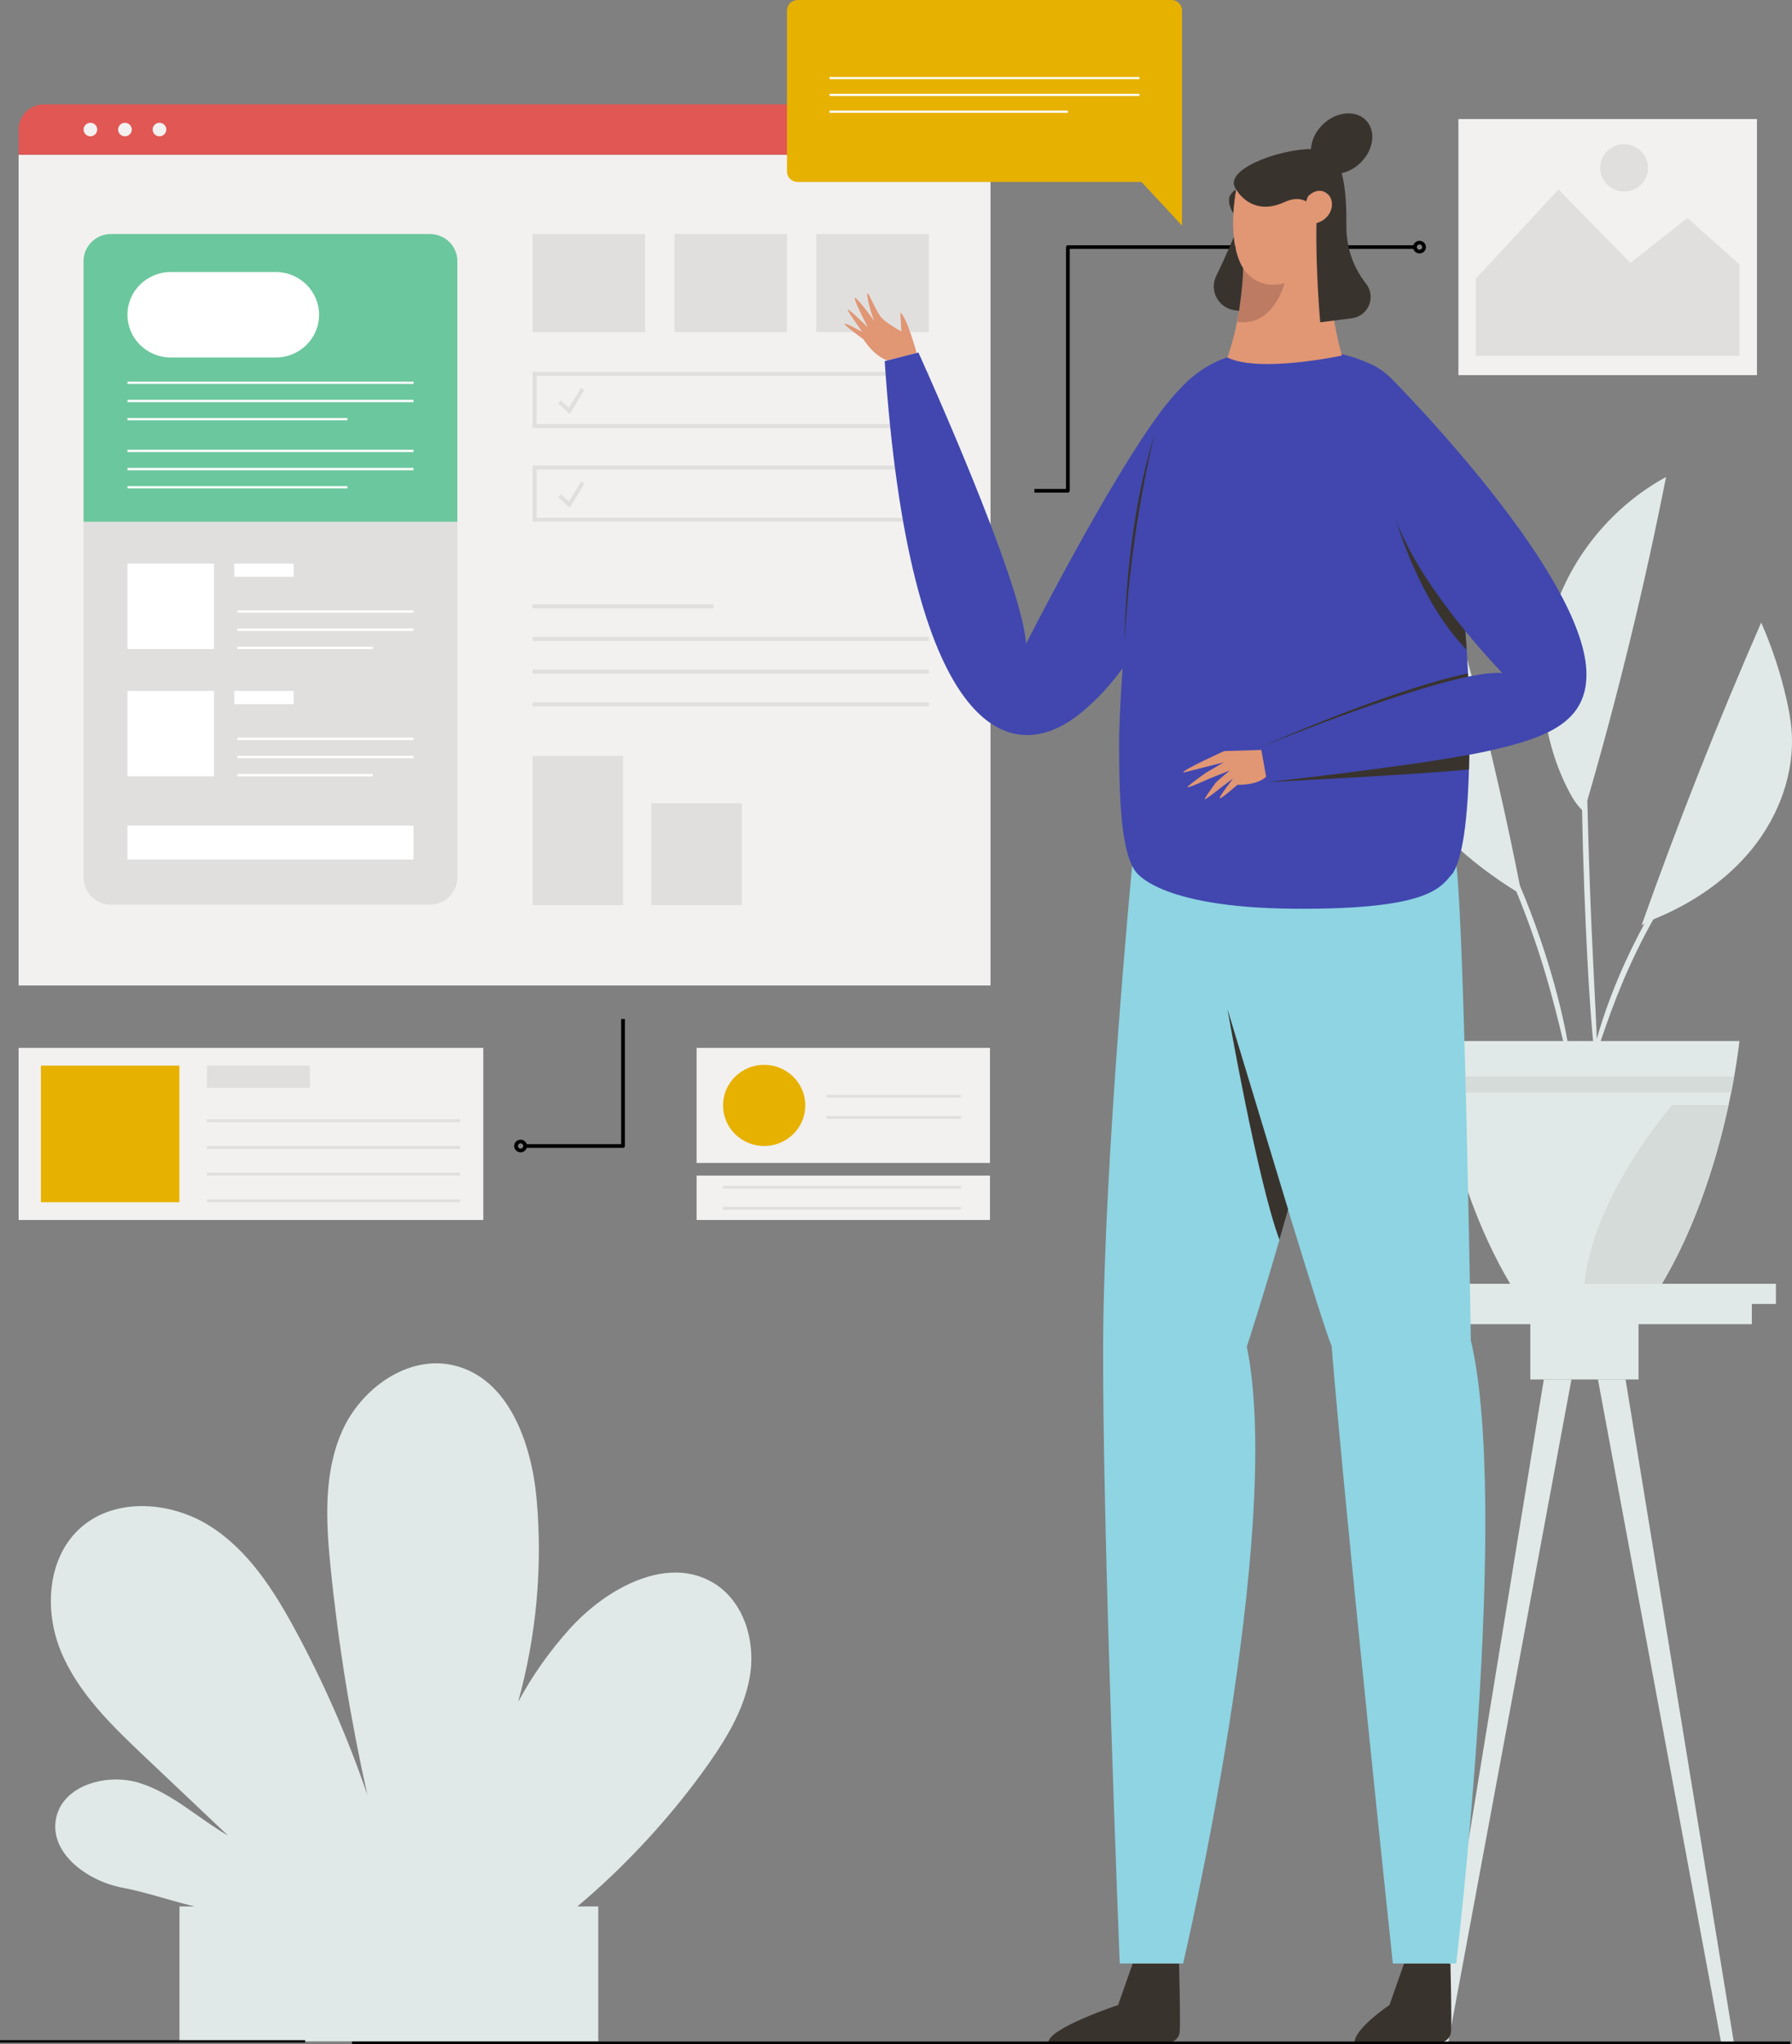 <svg width="400" height="456" viewBox="0 0 400 456" fill="none" xmlns="http://www.w3.org/2000/svg">
<rect x="0" y="0" width="400" height="456" fill="#808080" stroke="none"/>
<g clip-path="url(#clip0_350_5684)">
<path d="M159.386 353.22C149.003 346.822 135.411 354.293 127.247 363.291C122.731 368.271 118.836 373.794 115.652 379.692C119.719 364.998 121.154 349.595 119.781 334.422C118.653 321.971 113.546 307.428 101.202 304.58C90.994 302.221 80.553 309.804 76.362 319.281C72.171 328.761 72.762 339.56 73.806 349.847C75.529 366.863 78.271 383.779 82.013 400.475C77.694 387.801 72.305 375.476 65.927 363.677C61.127 354.798 55.475 345.908 46.892 340.467C38.309 335.023 26.089 333.99 18.338 340.536C10.573 347.096 9.733 359.125 13.611 368.458C17.488 377.791 25.071 385.061 32.449 392.046C38.593 397.861 44.738 403.676 50.879 409.487C44.263 405.678 38.564 400.136 31.277 397.807C23.99 395.474 14.078 398.189 12.53 405.588C10.909 413.34 19.412 419.619 27.29 421.124C32.873 422.19 36.585 423.641 43.405 425.308H40.061V455.417H133.538V425.308H128.89C139.788 416.166 150.124 404.922 158.167 393.483C162.522 387.286 166.52 380.542 167.517 373.063C168.513 365.585 165.87 357.214 159.386 353.217V353.22Z" fill="#E0E9E7"/>
<path d="M310.93 286.4V290.905H316.311V295.413H341.593V307.752H365.747V295.413H391.03V290.905H396.411V286.4H310.93Z" fill="#E0E9E7"/>
<path d="M320.418 455.73H323.262L350.768 307.752H344.601L320.418 455.73Z" fill="#E0E9E7"/>
<path d="M387.032 455.73H384.188L356.683 307.752H362.849L387.032 455.73Z" fill="#E0E9E7"/>
<path d="M354.386 232.243H319.79C319.79 232.243 322.802 262.388 337.088 286.4H370.968C385.254 262.384 388.266 232.243 388.266 232.243H354.386Z" fill="#E0E9E7"/>
<path d="M321.631 243.708H386.426C386.678 242.44 386.905 241.252 387.094 240.158H320.959C321.152 241.249 321.375 242.44 321.627 243.708H321.631Z" fill="#D5DBD9"/>
<path d="M373.228 246.527C373.228 246.527 355.521 266.943 353.67 286.4H370.968C379 272.898 383.468 257.459 385.841 246.527H373.228Z" fill="#D5DBD9"/>
<path d="M339.26 197.559C334.744 174.691 329.184 152.022 322.605 129.644C315.679 138.941 308.655 149.415 309.44 160.926C309.732 165.182 311.105 169.319 313.014 173.146C318.45 184.042 328.056 192.388 338.475 198.894C339.815 202.16 341.228 205.822 342.561 209.743C347.606 224.34 349.596 236.726 350.271 236.596C350.848 236.517 348.84 224.034 343.766 209.34C342.302 205.037 340.743 201.048 339.26 197.559Z" fill="#E0E9E7"/>
<path d="M399.887 162.69C399.701 160.501 399.296 158.334 398.814 156.188C397.485 150.261 395.575 144.46 393.122 138.89C383.418 161.102 374.506 183.653 366.401 206.485L367.091 206.02C366.149 207.741 365.211 209.552 364.291 211.446C360.275 219.605 357.687 227.174 356.427 231.801C356.369 230.069 356.27 227.908 356.146 225.391C355.81 218.55 355.306 209.099 354.916 198.653C354.642 191.283 354.459 184.406 354.317 178.587C361.224 154.791 367.091 130.702 371.889 106.409C359.972 112.905 350.754 124.063 346.719 136.888C342.685 149.714 343.872 164.059 349.969 176.067C350.819 177.744 351.791 179.404 353.134 180.722C353.233 186.073 353.401 192.197 353.642 198.7C354.032 209.156 354.536 218.615 355.033 225.456C355.31 229.309 355.584 232.33 355.821 234.227C355.518 235.617 355.441 236.417 355.587 236.445C355.69 236.474 355.843 236.226 356.047 235.74C356.142 236.24 356.23 236.499 356.31 236.496C356.438 236.489 356.489 235.819 356.489 234.591C357.836 230.836 360.586 221.852 365.438 211.994C366.62 209.556 367.84 207.252 369.037 205.113C377.544 201.667 385.397 196.435 391.121 189.349C397.167 181.867 400.694 172.228 399.887 162.694V162.69Z" fill="#E0E9E7"/>
<path d="M316.855 56.537C316.066 56.537 315.424 55.903 315.424 55.125C315.424 54.348 316.066 53.714 316.855 53.714C317.644 53.714 318.286 54.348 318.286 55.125C318.286 55.903 317.644 56.537 316.855 56.537ZM316.855 54.535C316.523 54.535 316.256 54.801 316.256 55.125C316.256 55.45 316.526 55.716 316.855 55.716C317.184 55.716 317.454 55.45 317.454 55.125C317.454 54.801 317.184 54.535 316.855 54.535Z" fill="black"/>
<path d="M238.365 109.894H230.896V109.077H237.949V55.125C237.949 54.899 238.135 54.715 238.365 54.715H315.84V55.532H238.781V109.484C238.781 109.711 238.595 109.894 238.365 109.894Z" fill="black"/>
<path d="M221.097 34.516H4.155V219.854H221.097V34.516Z" fill="#F2F1F0"/>
<path d="M95.96 52.216H24.779C21.397 52.216 18.656 54.92 18.656 58.254V195.794C18.656 199.129 21.397 201.833 24.779 201.833H95.96C99.341 201.833 102.082 199.129 102.082 195.794V58.254C102.082 54.92 99.341 52.216 95.96 52.216Z" fill="#E0DFDE"/>
<path d="M9.81 23.282H215.441C218.563 23.282 221.093 25.78 221.093 28.855V34.512H4.155V28.855C4.155 25.777 6.688 23.282 9.806 23.282H9.81Z" fill="#E15754"/>
<path d="M21.708 28.899C21.708 29.73 21.026 30.404 20.182 30.404C19.339 30.404 18.656 29.73 18.656 28.899C18.656 28.067 19.339 27.394 20.182 27.394C21.026 27.394 21.708 28.067 21.708 28.899Z" fill="#F2F1F0"/>
<path d="M29.415 28.899C29.415 29.73 28.733 30.404 27.889 30.404C27.046 30.404 26.363 29.73 26.363 28.899C26.363 28.067 27.046 27.394 27.889 27.394C28.733 27.394 29.415 28.067 29.415 28.899Z" fill="#F2F1F0"/>
<path d="M37.122 28.899C37.122 29.73 36.44 30.404 35.596 30.404C34.753 30.404 34.07 29.73 34.07 28.899C34.07 28.067 34.753 27.394 35.596 27.394C36.44 27.394 37.122 28.067 37.122 28.899Z" fill="#F2F1F0"/>
<path d="M95.963 52.216H24.779C21.398 52.216 18.656 54.92 18.656 58.254V116.397H102.082V58.254C102.082 54.92 99.34 52.216 95.96 52.216H95.963Z" fill="#6BC79D"/>
<path d="M61.557 60.692H38.112C32.774 60.692 28.448 64.959 28.448 70.223C28.448 75.487 32.774 79.754 38.112 79.754H61.557C66.895 79.754 71.221 75.487 71.221 70.223C71.221 64.959 66.895 60.692 61.557 60.692Z" fill="white"/>
<path d="M77.548 93.252H28.448V93.771H77.548V93.252Z" fill="white"/>
<path d="M92.298 89.195H28.448V89.713H92.298V89.195Z" fill="white"/>
<path d="M92.298 85.137H28.448V85.655H92.298V85.137Z" fill="white"/>
<path d="M77.548 108.447H28.448V108.966H77.548V108.447Z" fill="white"/>
<path d="M92.298 104.389H28.448V104.908H92.298V104.389Z" fill="white"/>
<path d="M92.298 100.335H28.448V100.853H92.298V100.335Z" fill="white"/>
<path d="M83.218 144.28H52.996V144.799H83.218V144.28Z" fill="white"/>
<path d="M92.298 140.222H52.996V140.741H92.298V140.222Z" fill="white"/>
<path d="M92.298 136.168H52.996V136.687H92.298V136.168Z" fill="white"/>
<path d="M47.775 125.737H28.448V144.799H47.775V125.737Z" fill="white"/>
<path d="M47.775 154.139H28.448V173.2H47.775V154.139Z" fill="white"/>
<path d="M92.298 184.161H28.448V191.762H92.298V184.161Z" fill="white"/>
<path d="M65.544 125.737H52.28V128.69H65.544V125.737Z" fill="white"/>
<path d="M83.218 172.686H52.996V173.204H83.218V172.686Z" fill="white"/>
<path d="M92.298 168.628H52.996V169.146H92.298V168.628Z" fill="white"/>
<path d="M92.298 164.573H52.996V165.092H92.298V164.573Z" fill="white"/>
<path d="M65.544 154.139H52.28V157.091H65.544V154.139Z" fill="white"/>
<path d="M207.333 95.478H118.873V82.955H207.333V95.478ZM119.771 94.592H206.435V83.84H119.771V94.592Z" fill="#E0DFDE"/>
<path d="M207.333 116.394H118.873V103.871H207.333V116.394ZM119.771 115.508H206.435V104.756H119.771V115.508Z" fill="#E0DFDE"/>
<path d="M127.186 92.37L124.59 90.005L125.196 89.353L126.985 90.98L129.694 86.53L130.46 86.987L127.186 92.37Z" fill="#E0DFDE"/>
<path d="M127.186 113.286L124.59 110.921L125.196 110.269L126.985 111.896L129.694 107.446L130.46 107.903L127.186 113.286Z" fill="#E0DFDE"/>
<path d="M159.258 134.825H118.873V135.711H159.258V134.825Z" fill="#E0DFDE"/>
<path d="M207.333 142.113H118.873V142.998H207.333V142.113Z" fill="#E0DFDE"/>
<path d="M207.333 149.4H118.873V150.286H207.333V149.4Z" fill="#E0DFDE"/>
<path d="M207.333 156.684H118.873V157.57H207.333V156.684Z" fill="#E0DFDE"/>
<path d="M144.001 52.216H118.873V74.108H144.001V52.216Z" fill="#E0DFDE"/>
<path d="M139.066 168.628H118.873V201.93H139.066V168.628Z" fill="#E0DFDE"/>
<path d="M165.589 179.188H145.396V201.93H165.589V179.188Z" fill="#E0DFDE"/>
<path d="M175.669 52.216H150.54V74.108H175.669V52.216Z" fill="#E0DFDE"/>
<path d="M207.333 52.216H182.204V74.108H207.333V52.216Z" fill="#E0DFDE"/>
<path d="M252.841 438.033L249.574 447.308C249.574 447.308 234.204 452.396 234.014 455.608H261.366C261.366 455.608 263.137 455.201 263.326 453.267C263.516 451.334 263.191 438.037 263.191 438.037H252.841V438.033Z" fill="#39332E"/>
<path d="M313.409 438.033L310.141 447.308C310.141 447.308 302.522 452.396 302.332 455.608H321.934C321.934 455.608 323.704 455.201 323.894 453.267C324.084 451.334 323.759 438.037 323.759 438.037H313.409V438.033Z" fill="#39332E"/>
<path d="M116.204 257.073C115.415 257.073 114.772 256.439 114.772 255.662C114.772 254.884 115.415 254.25 116.204 254.25C116.992 254.25 117.635 254.884 117.635 255.662C117.635 256.439 116.992 257.073 116.204 257.073ZM116.204 255.071C115.875 255.071 115.605 255.338 115.605 255.662C115.605 255.986 115.875 256.252 116.204 256.252C116.532 256.252 116.802 255.986 116.802 255.662C116.802 255.338 116.532 255.071 116.204 255.071Z" fill="black"/>
<path d="M261.471 0H178.042C176.731 0 175.665 1.048 175.665 2.34V38.26C175.665 39.553 176.727 40.6 178.042 40.6H254.805L263.844 50.329V2.34C263.844 1.048 262.782 0 261.471 0Z" fill="#E7B100"/>
<path d="M328.308 298.984C328.308 298.984 326.964 210.107 325.109 193.169L263.862 191.25C263.862 191.25 264.089 192.014 264.505 193.414L252.713 193.169C252.713 193.169 246.393 258.701 246.232 300.241C246.072 341.709 249.945 438.037 249.945 438.037H264.085C264.085 438.037 286.775 341.785 278.309 300.443C278.309 300.443 282.526 287.567 287.52 269.888C292.383 285.77 296.319 298.271 297.228 300.245C300.466 339.801 310.904 438.04 310.904 438.04H325.044C325.044 438.04 337.172 336.179 328.304 298.992L328.308 298.984Z" fill="#8ED4E2"/>
<path d="M273.986 225.139C273.986 225.139 280.678 263.482 285.596 276.603C286.224 274.446 286.874 272.181 287.535 269.837L273.986 225.139Z" fill="#39332E"/>
<path d="M204.609 78.749C204.609 78.749 202.455 70.824 200.969 69.697L201.195 73.931C201.195 73.931 198.121 72.279 196.866 70.993C195.606 69.708 193.93 65.214 193.627 65.448C193.324 65.682 194.471 70.46 195.288 71.829C195.288 71.829 192.93 68.426 191.203 66.676C189.476 64.923 193.74 73.064 193.74 73.064C193.74 73.064 189.451 68.84 189.228 69.038C189.009 69.236 192.495 74.061 192.495 74.061C192.495 74.061 188.709 71.955 188.52 72.236C188.33 72.516 192.729 75.689 192.729 75.689C192.729 75.689 194.901 79.296 198.052 80.423L204.609 78.753V78.749Z" fill="#E19674"/>
<path d="M354.087 149.415C352.919 128.297 315.976 89.969 311.314 85.212C309.777 83.541 308.104 82.234 306.29 81.374C291.865 74.536 274.761 79.48 274.761 79.48C274.761 79.48 268.449 80.917 263.093 87.07C253.32 97.044 234.769 132.427 229.019 143.625C228.253 129.745 205.004 78.648 205.004 78.648L197.479 80.567C202.934 162.269 224.828 172.732 241.527 158.834C245.054 155.9 248.044 152.601 250.581 149.076C250.074 156.105 249.793 162.247 249.804 166.374C249.833 176.376 250.048 189.608 253.338 194.217C253.338 194.217 257.795 202.499 288.926 202.733C320.057 202.967 321.7 197.605 324.314 194.779C326.289 191.614 327.75 183.75 327.951 168.379C329.641 168.07 331.178 167.76 332.503 167.461C345.172 164.595 354.733 161.153 354.083 149.415H354.087ZM327.713 150.956C327.578 147.784 327.37 144.356 327.074 140.773C331.66 146.376 335.369 150.164 335.369 150.164C333.577 149.973 330.911 150.293 327.713 150.956Z" fill="#4147AF"/>
<path d="M238.368 24.686H185.168V25.165H238.368V24.686Z" fill="white"/>
<path d="M254.348 20.93H185.168V21.409H254.348V20.93Z" fill="white"/>
<path d="M254.348 17.179H185.168V17.657H254.348V17.179Z" fill="white"/>
<path d="M392.176 26.558H325.537V83.693H392.176V26.558Z" fill="#F2F1F0"/>
<path d="M329.426 62.157L347.881 42.268L363.934 58.647L376.664 48.63L388.292 59.01V79.394H329.426V62.157Z" fill="#E0DFDE"/>
<path d="M362.524 42.728C365.48 42.728 367.876 40.365 367.876 37.45C367.876 34.535 365.48 32.172 362.524 32.172C359.568 32.172 357.172 34.535 357.172 37.45C357.172 40.365 359.568 42.728 362.524 42.728Z" fill="#E0DFDE"/>
<path d="M107.876 233.777H4.155V272.167H107.876V233.777Z" fill="#F2F1F0"/>
<path d="M40.043 237.727H9.131V268.213H40.043V237.727Z" fill="#E7B100"/>
<path d="M69.173 237.727H46.194V242.692H69.173V237.727Z" fill="#E0DFDE"/>
<path d="M102.677 249.71H46.194V250.351H102.677V249.71Z" fill="#E0DFDE"/>
<path d="M102.677 255.665H46.194V256.306H102.677V255.665Z" fill="#E0DFDE"/>
<path d="M102.677 261.617H46.194V262.258H102.677V261.617Z" fill="#E0DFDE"/>
<path d="M102.677 267.573H46.194V268.213H102.677V267.573Z" fill="#E0DFDE"/>
<path d="M139.065 256.076H117.218V255.258H138.653V227.328H139.481V255.669C139.481 255.896 139.295 256.079 139.065 256.079V256.076Z" fill="black"/>
<path d="M68.107 455.147H0V455.694H68.107V455.147Z" fill="black"/>
<path d="M399.617 455.453H78.574V456H399.617V455.453Z" fill="black"/>
<path d="M220.976 233.777H155.49V259.442H220.976V233.777Z" fill="#F2F1F0"/>
<path d="M220.976 262.262H155.49V272.167H220.976V262.262Z" fill="#F2F1F0"/>
<path d="M170.573 255.665C175.644 255.665 179.754 251.611 179.754 246.61C179.754 241.609 175.644 237.554 170.573 237.554C165.502 237.554 161.391 241.609 161.391 246.61C161.391 251.611 165.502 255.665 170.573 255.665Z" fill="#E7B100"/>
<path d="M214.481 244.248H184.522V244.889H214.481V244.248Z" fill="#E0DFDE"/>
<path d="M214.481 248.968H184.522V249.609H214.481V248.968Z" fill="#E0DFDE"/>
<path d="M214.481 264.53H161.387V265.171H214.481V264.53Z" fill="#E0DFDE"/>
<path d="M214.481 269.25H161.387V269.891H214.481V269.25Z" fill="#E0DFDE"/>
<path d="M275.94 42.268C275.94 42.268 275.013 42.682 274.506 43.773C273.998 44.864 274.67 46.703 275.316 47.593C275.316 47.593 275.553 44.766 275.94 42.268Z" fill="#39332E"/>
<path d="M296.483 61.769L295.877 51.37C295.877 51.316 295.877 51.287 295.877 51.287H295.874L295.731 48.817C297.717 47.197 297.699 44.504 296.432 43.351C296.078 43.027 295.72 42.822 295.374 42.7L295.158 38.995L292.577 39.142L276.389 40.064C276.389 40.064 274.049 49.562 276.082 56.544C276.433 57.754 276.889 58.877 277.495 59.864C277.068 71.847 273.965 79.761 273.965 79.761C281.179 83.275 299.525 79.325 299.525 79.325C297.885 73.33 296.984 66.939 296.487 61.776L296.483 61.769Z" fill="#E19674"/>
<path d="M257.759 96.709C257.759 96.709 252.304 117.765 251.059 142.998C251.059 142.998 250.84 119.094 257.759 96.709Z" fill="#39332E"/>
<path d="M281.548 167.303L273.26 167.558C273.26 167.558 263.666 171.868 264.13 172.369L273.169 170.068L269.102 172.448C269.011 172.502 264.955 175.386 265.05 175.624C265.159 175.886 270.146 173.622 270.146 173.622L274.502 171.897C274.502 171.897 271.468 174.371 271.212 174.803C270.957 175.235 268.715 178.184 268.934 178.299C269.153 178.414 272.286 175.904 272.286 175.904L275.25 173.661C275.25 173.661 272.172 177.651 272.249 178.068C272.326 178.486 276.214 175.08 276.214 175.08C276.214 175.08 280.507 175.296 282.618 173.276L281.548 167.299V167.303Z" fill="#E19674"/>
<path d="M277.492 59.864C277.492 59.864 280.383 64.912 286.739 63.173C286.739 63.173 284.249 73.038 276.115 71.778C276.115 71.778 277.28 66.784 277.492 59.86V59.864Z" fill="#BC7B62"/>
<path d="M275.4 52.879C275.4 52.879 273.527 57.397 271.482 61.545C269.905 64.746 271.862 68.559 275.414 69.189C275.809 69.258 276.196 69.316 276.575 69.355C276.575 69.355 277.452 63.627 277.492 59.864C277.492 59.864 275.805 57.437 275.396 52.879H275.4Z" fill="#39332E"/>
<path d="M300.525 50.11C300.598 44.543 300.108 40.946 299.491 38.624C300.985 38.293 302.485 37.501 303.745 36.258C306.702 33.342 307.187 29.089 304.829 26.763C302.471 24.437 298.159 24.913 295.202 27.833C293.595 29.417 292.723 31.397 292.635 33.245C285.22 33.32 272.636 38.001 275.943 42.268C275.943 42.268 279.229 48.526 286.743 45.069C288.736 44.151 290.313 44.244 291.558 44.921C291.664 44.55 291.803 44.169 291.985 43.78C291.985 43.78 294.238 41.346 296.436 43.352C298.02 44.792 297.655 48.637 293.858 49.793C293.639 60.138 294.691 71.894 294.691 71.894L301.697 71.015C305.439 70.547 307.246 66.248 304.931 63.31C302.5 60.217 300.455 55.892 300.532 50.11H300.525Z" fill="#39332E"/>
<path d="M282.833 174.493C282.833 174.493 318.027 172.732 327.892 171.641C327.892 171.641 327.918 169.557 327.958 168.379H327.954C312.208 171.278 282.837 174.493 282.837 174.493H282.833Z" fill="#39332E"/>
<path d="M327.388 144.968C327.388 144.968 327.147 141.303 327.074 140.777L327.066 140.766C321.524 133.993 314.712 124.574 311.609 115.972L311.598 115.954C311.598 115.954 316.698 134.13 327.384 144.968H327.388Z" fill="#39332E"/>
<path d="M327.709 150.956C327.698 150.707 327.691 150.47 327.68 150.218C309.845 154.016 281.427 166.637 281.427 166.637C281.427 166.637 311.47 154.33 327.709 150.956Z" fill="#39332E"/>
</g>
<defs>
<clipPath id="clip0_350_5684">
<rect width="400" height="456" fill="white"/>
</clipPath>
</defs>
</svg>
